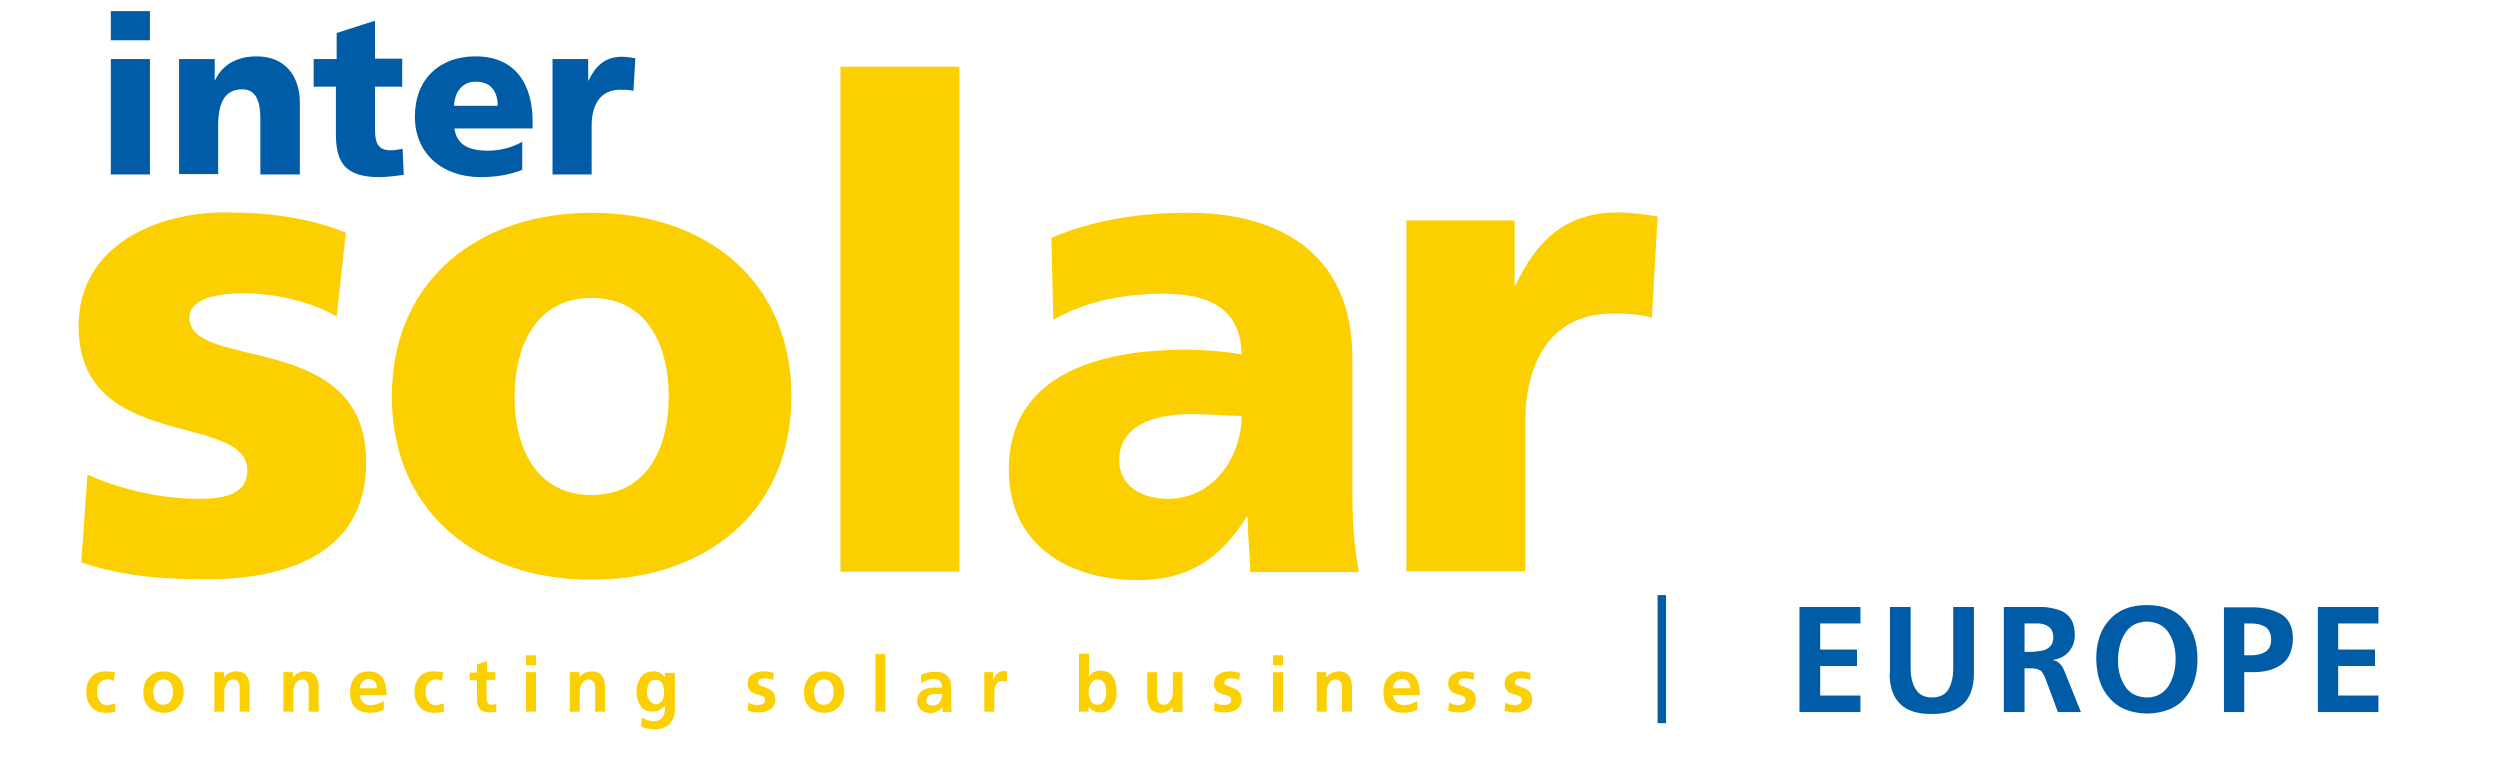 <?xml version="1.0" encoding="UTF-8" standalone="no"?><!DOCTYPE svg PUBLIC "-//W3C//DTD SVG 1.1//EN" "http://www.w3.org/Graphics/SVG/1.1/DTD/svg11.dtd"><svg width="100%" height="100%" viewBox="0 0 1304 400" version="1.1" xmlns="http://www.w3.org/2000/svg" xmlns:xlink="http://www.w3.org/1999/xlink" xml:space="preserve" xmlns:serif="http://www.serif.com/" style="fill-rule:evenodd;clip-rule:evenodd;stroke-linejoin:round;stroke-miterlimit:2;"><g><path d="M1208.8,371.4l31.8,-0l0,-8.6l-21,-0l0,-15.4l19.2,-0l0,-8.6l-19.2,-0l0,-13.6l21,-0l0,-8.6l-31.6,-0l0,54.8l-0.2,0Zm-49,0l10.8,0l0,-20.8l4.6,0c6,0 10.8,-1.2 14.8,-4c3.8,-2.6 5.8,-7.2 6,-13.4c0,-6.4 -2.4,-11 -6.8,-13.2c-4.4,-2.2 -9.6,-3.4 -15.6,-3.2l-13.6,-0l0,54.6l-0.2,-0Zm10.8,-46.2l3.8,0c2.8,0 5.2,0.6 7.2,1.8c1,0.6 1.6,1.4 2.2,2.6c0.6,1.2 0.8,2.4 0.8,4c0,3 -1,5.2 -3,6.4c-2,1.2 -4.4,1.8 -7.2,1.8l-3.8,-0l0,-16.6Zm-62.2,5.2c2.4,-4 6.2,-6 11.4,-6.2c5.4,0.2 9.2,2.2 11.6,6.2c2.4,3.8 3.4,8.4 3.4,13.4c0,5.2 -1.2,9.6 -3.4,13.6c-1.2,1.8 -2.6,3.4 -4.6,4.6c-2,1.2 -4.4,1.8 -7,1.8c-5.4,-0.2 -9.2,-2.2 -11.6,-6.2c-2.4,-4 -3.6,-8.4 -3.4,-13.6c0,-5.2 1.2,-9.8 3.6,-13.6m-8,33.8c4.4,5.2 11,7.8 19.6,8c8.6,-0.2 15.2,-2.8 19.6,-8c4.4,-5.2 6.6,-12 6.6,-20.4c0,-8.4 -2.2,-15.2 -6.8,-20.4c-4.6,-5.2 -11,-7.8 -19.6,-7.8c-8.6,0 -15,2.6 -19.6,7.8c-4.6,5 -6.8,11.8 -6.8,20.4c0.2,8.6 2.4,15.4 7,20.4m-55.2,7.2l10.8,-0l0,-22.8l3.4,0c2.2,0 3.8,0.4 5,1.2c1,0.8 1.8,2.4 2.6,4.4l6.4,17.2l12,0l-8.6,-21.4c-0.6,-1.4 -1.2,-2.6 -2.2,-3.6c-1,-1.2 -2.2,-1.8 -3.6,-2l0,-0.2c3.4,-0.6 6.2,-2 8.2,-4.4c2,-2.4 3,-5.2 3,-8.4c0,-3.8 -0.8,-6.8 -2.2,-8.8c-1.4,-2 -3.4,-3.6 -6,-4.4c-2.4,-0.8 -5.2,-1.4 -8.2,-1.6l-20.6,0l0,54.8Zm10.8,-46.2l7.8,0c1.4,0.2 2.6,0.4 3.6,1c1,0.4 2,1.2 2.6,2.2c0.6,1 1,2.4 1,4c0,1.6 -0.4,3 -1,4c-0.8,1 -1.6,1.8 -2.6,2.2c-1,0.6 -2.2,0.8 -3.6,1c-1.4,0.2 -2.8,0.4 -4.2,0.4l-3.6,0l0,-14.8Zm-70.4,26.4c0.2,14 7.6,21 22,20.8c14.4,0.2 21.8,-6.8 22,-20.8l0,-35l-10.8,0l0,31.6c0,4.8 -0.8,8.4 -2.4,11.2c-1.6,2.8 -4.6,4.4 -8.6,4.4c-4,0 -6.8,-1.4 -8.6,-4.4c-1.8,-2.8 -2.6,-6.4 -2.6,-11.2l0,-31.6l-10.8,0l0,35l-0.2,0Zm-47,19.8l31.8,0l0,-8.6l-21,0l0,-15.4l19.2,0l0,-8.6l-19.2,0l0,-13.6l21,0l0,-8.6l-31.8,0l0,54.8Z" style="fill:#005ca6;fill-rule:nonzero;"/><path d="M861.6,165.8c-6.8,-2.2 -13.8,-2.2 -21,-2.2c-28.8,-0 -45,21.4 -45,57.2l0,77.2l-62,0l0,-183l56.4,0l0,33.8l0.6,-0c10.6,-23.2 26.2,-38 53,-38c7.2,-0 14.8,1 21,2.2l-3,52.8Z" style="fill:#fccf00;fill-rule:nonzero;"/><path d="M45.6,247.6c14.4,6.4 35.8,12.6 58.2,12.6c12.8,0 25.2,-2.2 25.2,-14.8c0,-30.8 -88,-9.2 -88,-75.2c0,-42.2 40.6,-59.4 76.4,-59.4c21.4,0 43,2.4 63,10.6l-4.8,43.8c-13,-8 -32.6,-12.2 -48.2,-12.2c-13.4,0 -28.6,2.4 -28.6,12.6c0,28.4 92.2,6 92.2,75.4c0,48.8 -43,61.2 -83.6,61.2c-27.8,0 -46.8,-2.8 -65,-8.8l3.2,-45.8Z" style="fill:#fccf00;fill-rule:nonzero;"/><path d="M308.6,302.4c59.2,-0 104.2,-35.2 104.2,-95.6c0,-60.8 -45,-95.8 -104.2,-95.8c-59.2,-0 -104.2,35.2 -104.2,95.8c-0,60.6 45,95.6 104.2,95.6m0,-44.2c-28.6,0 -40.2,-24.2 -40.2,-51.2c0,-27.4 11.8,-51.6 40.2,-51.6c28.6,-0 40.2,24.2 40.2,51.6c0,27 -11.6,51.2 -40.2,51.2" style="fill:#fccf00;fill-rule:nonzero;"/><rect x="438.4" y="34.8" width="62" height="263.4" style="fill:#fccf00;"/><path d="M708.8,298.2c-2.8,-14.4 -3.4,-28.8 -3.4,-43.2l-0,-68.2c-0,-55.8 -39.6,-75.8 -85.4,-75.8c-26.4,-0 -49.6,3.8 -71.6,13l1,42.8c17.2,-9.8 37.2,-13.6 57.2,-13.6c22.4,-0 40.6,6.6 41,31.6c-8,-1.4 -19,-2.4 -28.8,-2.4c-33,-0 -92.6,6.6 -92.6,62.6c-0,39.6 31.6,57.6 67.2,57.6c25.4,0 42.6,-10.2 56.8,-33l0.6,0c-0,9.4 1,19 1.4,28.8l56.6,-0l-0,-0.2Zm-125,-58c-0,-17.6 16.6,-24.2 37.6,-24.2c9.2,-0 18.2,0.8 26.2,1c-0,21.4 -14.8,43.2 -38.2,43.2c-14.6,0 -25.6,-7.2 -25.6,-20" style="fill:#fccf00;fill-rule:nonzero;"/><path d="M78.2,21l-20.4,0l0,-15.2l20.4,0l-0,15.2Zm-20.4,9.8l20.4,0l-0,60.2l-20.4,0l0,-60.2Z" style="fill:#005ca6;fill-rule:nonzero;"/><path d="M93.4,30.8l18.6,0l0,11l0.2,0c4,-8.6 12.2,-12.4 21.6,-12.4c16,0 22.6,11.6 22.6,24l0,37.6l-20.6,0l0,-29.2c0,-11.4 -3.8,-15.2 -9.4,-15.2c-8.4,-0 -12.6,5.8 -12.6,18.8l0,25.4l-20.4,-0l0,-60Z" style="fill:#005ca6;fill-rule:nonzero;"/><path d="M163.6,30.8l12,0l0,-13.6l20,-6.4l0,19.8l14.2,0l0,14.6l-14.2,0l0,22.2c0,7.2 1.6,11 8.2,11c2,0 4.2,-0.4 6.2,-0.8l0.6,13.6c-3.8,0.4 -7.8,1.2 -12.8,1.2c-18.2,0 -22.6,-8.2 -22.6,-22.6l0,-24.6l-11.6,0l0,-14.4Z" style="fill:#005ca6;fill-rule:nonzero;"/><path d="M277.8,67l0,-3.8c0,-18 -8,-33.8 -29.8,-33.8c-18.4,0 -31.6,11.6 -31.6,31.4c0,19.8 14.8,31.6 34.4,31.6c7.6,0 15,-1.2 21.6,-3.8l0,-14.6c-6.2,3.4 -12.4,4.6 -18,4.6c-10,0 -16.2,-3.2 -17.4,-11.6l40.8,-0Zm-41,-11.8c0.4,-7 4,-12.6 11.4,-12.6c8.2,-0 11.4,5.6 11.4,12.6l-22.8,-0Z" style="fill:#005ca6;fill-rule:nonzero;"/><path d="M330.4,47.4c-2.2,-0.6 -4.6,-0.6 -7,-0.6c-9.6,-0 -14.8,7 -14.8,18.8l-0,25.4l-20.4,-0l-0,-60.2l18.6,-0l-0,11.2l0.2,-0c3.6,-7.6 8.6,-12.4 17.4,-12.4c2.4,-0 4.8,0.4 7,0.8l-1,17Z" style="fill:#005ca6;fill-rule:nonzero;"/><path d="M798.4,351c-0.8,-0.2 -1.6,-0.4 -2.6,-0.6c-1,-0.2 -2,-0.2 -3.2,-0.2c-2.2,-0 -4,0.6 -5.4,1.6c-1.6,1 -2.4,2.6 -2.4,4.8c0,1 0.2,1.6 0.4,2.2c0.2,0.6 0.6,1.2 1,1.6c0.4,0.4 1,0.8 1.4,1c0.6,0.2 1,0.4 1.6,0.6c1.2,0.4 2.2,0.6 3.2,1c0.4,0.2 0.8,0.4 1,0.8c0.2,0.4 0.4,0.8 0.4,1.4c0,1 -0.4,1.6 -1.2,2c-0.8,0.4 -1.6,0.6 -2.2,0.6c-1.8,-0 -3.6,-0.4 -5.2,-1.4l-0.4,4.4c2,0.6 4,0.8 6,0.8c2.2,-0 4.2,-0.6 5.8,-1.6c1.6,-1 2.6,-2.8 2.6,-5.2c0,-1 -0.2,-1.8 -0.4,-2.4c-0.2,-0.6 -0.6,-1.2 -1,-1.6c-0.4,-0.4 -0.8,-0.8 -1.4,-1.2c-0.6,-0.2 -1.2,-0.6 -1.8,-0.8c-0.6,-0.2 -1.2,-0.4 -1.6,-0.6c-0.6,-0.2 -1,-0.4 -1.4,-0.6c-1,-0.4 -1.4,-0.8 -1.4,-1.6c0,-0.8 0.4,-1.4 1,-1.8c0.6,-0.2 1.4,-0.4 2,-0.4c1,-0 1.8,-0 2.6,0.2c0.8,0.2 1.4,0.4 2.2,0.6l0.4,-3.6Zm-29.4,0c-0.8,-0.2 -1.6,-0.4 -2.6,-0.6c-1,-0.2 -2,-0.2 -3.2,-0.2c-2.2,-0 -4,0.6 -5.4,1.6c-1.6,1 -2.4,2.6 -2.4,4.8c0,1 0.2,1.6 0.4,2.2c0.2,0.6 0.6,1.2 1,1.6c0.4,0.4 1,0.8 1.4,1c0.6,0.2 1.2,0.4 1.6,0.6c1.2,0.4 2.2,0.6 3.2,1c0.4,0.2 0.8,0.4 1,0.8c0.2,0.4 0.4,0.8 0.4,1.4c0,1 -0.4,1.6 -1.2,2c-0.8,0.4 -1.4,0.6 -2.2,0.6c-1.8,-0 -3.6,-0.4 -5.2,-1.4l-0.4,4.4c2,0.6 4,0.8 6,0.8c2.2,-0 4.2,-0.6 5.8,-1.6c1.6,-1 2.6,-2.8 2.6,-5.2c0,-1 -0.2,-1.8 -0.4,-2.4c-0.2,-0.6 -0.6,-1.2 -1,-1.6c-0.4,-0.4 -0.8,-0.8 -1.4,-1.2c-0.6,-0.2 -1.2,-0.6 -1.8,-0.8c-0.6,-0.2 -1.2,-0.4 -1.6,-0.6c-0.6,-0.2 -1,-0.4 -1.4,-0.6c-1,-0.4 -1.4,-0.8 -1.4,-1.6c0,-0.8 0.4,-1.4 1,-1.8c0.6,-0.2 1.4,-0.4 2,-0.4c1,-0 1.8,-0 2.6,0.2c0.8,0.2 1.4,0.4 2.2,0.6l0.4,-3.6Zm-30,14.8c-1,0.6 -2,1 -3,1.4c-1.2,0.4 -2.4,0.6 -3.6,0.6c-1.6,-0 -3,-0.4 -4,-1.4c-1,-0.8 -1.6,-2.2 -1.8,-3.8l14,0c0,-3.6 -0.6,-6.6 -2,-9c-1.4,-2.2 -4,-3.4 -7.6,-3.4c-3.2,0 -5.4,1.2 -7,3.2c-1.6,2 -2.4,4.6 -2.4,7.8c0,7 3.6,10.6 10.6,10.6c2.8,0 5,-0.6 7,-1.6l0,-4.4l-0.2,-0Zm-12.4,-6.8c0,-1.4 0.6,-2.6 1.4,-3.4c0.8,-0.8 1.8,-1.4 3.4,-1.4c1.4,-0 2.6,0.6 3.2,1.4c0.6,0.8 1,2 1,3.4l-9,-0Zm-39.8,12.2l5.2,0l-0,-10c-0,-0.6 -0,-1.4 0.2,-2.2c0.2,-0.8 0.4,-1.6 0.8,-2.2c0.4,-0.8 0.8,-1.2 1.4,-1.8c0.6,-0.4 1.4,-0.6 2.2,-0.6c0.8,-0 1.6,0.2 2,0.6c0.4,0.4 0.8,0.8 1,1.4c0.2,0.6 0.4,1.2 0.4,1.8l-0,13l5.2,-0l-0,-13c-0,-2.4 -0.6,-4.4 -1.6,-5.8c-1.2,-1.4 -2.8,-2.2 -5.2,-2.2c-2.8,-0 -5,1 -6.6,3.2l-0,-2.8l-5,0l-0,20.6Zm-22.8,-24.2l5.2,-0l-0,-5.2l-5.2,-0l-0,5.2Zm-0,24.2l5.2,0l-0,-20.6l-5.2,0l-0,20.6Zm-17.2,-20.2c-0.8,-0.2 -1.6,-0.4 -2.6,-0.6c-1,-0.2 -2,-0.2 -3.2,-0.2c-2.2,-0 -4,0.6 -5.4,1.6c-1.6,1 -2.4,2.6 -2.4,4.8c-0,1 0.2,1.6 0.4,2.2c0.2,0.6 0.6,1.2 1,1.6c0.4,0.4 1,0.8 1.4,1c0.6,0.2 1,0.4 1.6,0.6c1.2,0.4 2.2,0.6 3.2,1c0.4,0.2 0.8,0.4 1,0.8c0.2,0.4 0.4,0.8 0.4,1.4c-0,1 -0.4,1.6 -1.2,2c-0.8,0.4 -1.6,0.6 -2.2,0.6c-1.8,-0 -3.6,-0.4 -5.2,-1.4l-0.4,4.4c2,0.6 4,0.8 6,0.8c2.2,-0 4.2,-0.6 5.8,-1.6c1.6,-1 2.6,-2.8 2.6,-5.2c-0,-1 -0.2,-1.8 -0.4,-2.4c-0.2,-0.6 -0.6,-1.2 -1,-1.6c-0.4,-0.4 -0.8,-0.8 -1.4,-1.2c-0.6,-0.2 -1.2,-0.6 -1.8,-0.8c-0.6,-0.2 -1,-0.4 -1.6,-0.6c-0.6,-0.2 -1,-0.4 -1.4,-0.6c-1,-0.4 -1.4,-0.8 -1.4,-1.6c-0,-0.8 0.4,-1.4 1,-1.8c0.6,-0.2 1.4,-0.4 2,-0.4c1,-0 1.8,-0 2.6,0.2c0.8,0.2 1.4,0.4 2.2,0.6l0.4,-3.6Zm-29.8,-0.4l-5.2,-0l-0,10c-0,0.6 -0,1.4 -0.2,2.2c-0.2,0.8 -0.4,1.6 -0.8,2.2c-0.4,0.6 -0.8,1.2 -1.4,1.8c-0.6,0.6 -1.4,0.8 -2.4,0.8c-0.8,-0 -1.4,-0.2 -2,-0.6c-0.4,-0.4 -0.8,-0.8 -1,-1.4c-0.2,-0.6 -0.2,-1.2 -0.4,-2l-0,-13l-5.2,-0l-0,13c-0,2.4 0.6,4.2 1.6,5.8c1,1.6 2.8,2.4 5.2,2.4c2.8,-0 5,-1.2 6.6,-3.2l-0,2.8l5,-0l-0,-20.8l0.2,-0Zm-54.4,20.6l5.2,-0l-0,-2.6c0.8,1 1.8,1.8 2.8,2.4c1.2,0.4 2.2,0.6 3.4,0.6c3,-0 5.2,-1.2 6.6,-3.4c1.2,-2.2 2,-4.6 1.8,-7.6c-0,-3 -0.6,-5.4 -1.8,-7.6c-1.4,-2 -3.6,-3.2 -6.6,-3.2c-2.6,-0 -4.6,1 -6,3.2l-0,-12l-5.2,-0l-0,30.2l-0.2,0Zm6.4,-14.6c0.8,-1.4 2,-2.2 3.6,-2.2c0.8,-0 1.6,0.2 2.2,0.6c0.6,0.4 1,1 1.4,1.6c0.6,1.4 0.8,2.8 0.8,4.4c-0,0.6 -0,1.4 -0.2,2.2c-0.2,0.8 -0.4,1.6 -0.8,2.2c-0.4,0.6 -0.8,1.2 -1.4,1.6c-0.6,0.4 -1.4,0.6 -2.2,0.6c-0.8,0 -1.6,-0.2 -2.2,-0.6c-0.6,-0.4 -1,-1 -1.4,-1.6c-0.8,-1.4 -1,-2.8 -1,-4.4c-0,-1.6 0.4,-3 1.2,-4.4m-55.6,14.6l5.2,-0l-0,-10.2c-0,-1 0.2,-1.8 0.4,-2.8c0.2,-0.8 0.8,-1.6 1.4,-2.2c0.6,-0.6 1.4,-0.8 2.4,-0.8c1,-0 1.8,0.2 2.4,0.4l-0,-5.4c-0.6,-0 -1,-0.2 -1.6,-0.2c-1.6,-0 -2.8,0.6 -3.8,1.8c-1,1.2 -1.6,2.2 -1.8,3.4l-0,-4.6l-4.6,-0l-0,20.6Zm-29.6,-7.8c0.4,-0.4 0.8,-0.8 1.4,-1c0.6,-0.2 1.2,-0.4 2,-0.4l4.2,-0c-0,1.6 -0.4,3 -1.2,4.2c-0.8,1.2 -2,1.8 -3.6,1.8c-1,-0 -1.8,-0.2 -2.4,-0.6c-0.6,-0.4 -1,-1 -1,-1.8c-0,-1 0.2,-1.8 0.6,-2.2m-3.2,-7c1.8,-1.4 4,-2.2 6.2,-2.2c1.6,-0 2.8,0.4 3.4,1c0.8,0.6 1.2,1.8 1.2,3.4l-2.8,-0c-1.2,-0 -2.2,-0 -3.4,0.2c-1.2,0.2 -2.2,0.4 -3.4,1c-1,0.4 -1.8,1.2 -2.4,2.2c-0.6,1 -1,2.2 -1,3.8c-0,2 0.8,3.4 2.2,4.6c1.4,1 3,1.6 4.8,1.6c1.2,-0 2.4,-0.4 3.6,-1c1.2,-0.6 2,-1.4 2.6,-2.6c-0,0.8 -0,1.8 0.2,3l4.6,-0c-0.2,-1.6 -0.2,-3 -0.2,-4.6l-0,-7.8c-0,-5.8 -2.8,-8.8 -8.8,-8.6c-2.4,-0 -4.8,0.6 -7,1.6l0.2,4.4Zm-24,14.8l5.2,0l-0,-30l-5.2,0l-0,30Zm-30.6,-15c0.8,-1.2 2,-1.8 3.8,-1.8c1.8,0 3,0.6 3.8,1.8c0.8,1.2 1.2,2.6 1.2,4.2c-0,0.8 -0,1.6 -0.2,2.6c-0.2,0.8 -0.4,1.6 -0.8,2.4c-0.4,0.6 -1,1.2 -1.6,1.6c-0.6,0.4 -1.6,0.6 -2.6,0.6c-1,0 -1.8,-0.2 -2.4,-0.6c-0.6,-0.4 -1.2,-1 -1.6,-1.6c-0.4,-0.8 -0.6,-1.4 -0.8,-2.4c-0,-0.4 -0.2,-0.8 -0.2,-1.2l-0,-1.2c0.2,-1.8 0.6,-3.2 1.4,-4.4m-4,12.4c1.8,2 4.4,3 7.8,3.2c3.4,0 6,-1 7.8,-3.2c1.8,-2 2.8,-4.6 2.8,-7.6c-0,-3.4 -1,-6.2 -3,-8c-2,-1.8 -4.4,-2.8 -7.6,-2.8c-3,0 -5.6,1 -7.4,2.8c-2,2 -3,4.6 -3,8c-0.2,3.2 0.8,5.6 2.6,7.6m-18.4,-17.6c-0.8,-0.2 -1.6,-0.4 -2.6,-0.6c-1,-0.2 -2,-0.2 -3.2,-0.2c-2.2,-0 -4,0.6 -5.4,1.6c-1.6,1 -2.4,2.6 -2.4,4.8c-0,1 0.2,1.6 0.4,2.2c0.2,0.6 0.6,1.2 1,1.6c0.4,0.4 1,0.8 1.4,1c0.6,0.2 1,0.4 1.6,0.6c1.2,0.4 2.2,0.6 3.2,1c0.4,0.2 0.8,0.4 1,0.8c0.2,0.4 0.4,0.8 0.4,1.4c-0,1 -0.4,1.6 -1.2,2c-0.8,0.4 -1.6,0.6 -2.2,0.6c-1.8,-0 -3.6,-0.4 -5.2,-1.4l-0.4,4.4c2,0.6 4,0.8 6,0.8c2.2,-0 4.2,-0.6 5.8,-1.6c1.6,-1 2.6,-2.8 2.6,-5.2c-0,-1 -0.2,-1.8 -0.4,-2.4c-0.2,-0.6 -0.6,-1.2 -1,-1.6c-0.4,-0.4 -0.8,-0.8 -1.4,-1.2c-0.6,-0.2 -1.2,-0.6 -1.8,-0.8c-0.6,-0.2 -1.2,-0.4 -1.6,-0.6c-0.6,-0.2 -1,-0.4 -1.4,-0.6c-1,-0.4 -1.4,-0.8 -1.4,-1.6c-0,-0.8 0.4,-1.4 1,-1.8c0.6,-0.2 1.4,-0.4 2,-0.4c1,-0 1.8,-0 2.6,0.2c0.8,0.2 1.4,0.4 2.2,0.6l0.4,-3.6Zm-56.8,-0.4l-0,2.8c-1.4,-2.2 -3.6,-3.4 -6.2,-3.2c-3,-0 -5.2,1.2 -6.6,3.4c-1.4,2.2 -2,4.6 -2,7.2c-0,2.8 0.6,5.2 2,7.2c1.2,2 3.4,3.2 6.4,3.2c1.6,0 2.8,-0.4 4,-1c1,-0.6 1.8,-1.4 2.4,-2.2l-0,2.8c-0.2,1 -0.4,1.8 -0.8,2.6c-0.4,0.8 -1,1.4 -1.8,2c-0.8,0.4 -2,0.8 -3.4,0.8c-0.8,-0 -1.8,-0.2 -3,-0.6c-1.2,-0.4 -2,-0.8 -3,-1.2l-0.4,4.6c2.6,1 4.8,1.4 7,1.4c2.2,-0 3.8,-0.4 5.2,-1c1.4,-0.6 2.4,-1.4 3.2,-2.4c0.8,-1 1.4,-2.2 1.8,-3.4c0.2,-0.6 0.2,-1.4 0.4,-2l-0,-20.6l-5.2,-0l-0,-0.4Zm-6.8,16c-0.6,-0.4 -1,-0.8 -1.4,-1.4c-0.8,-1.2 -1.2,-2.6 -1.2,-4.2c-0,-1.6 0.4,-3.2 1,-4.4c0.6,-1.4 1.8,-2 3.6,-2c1.6,-0 2.6,0.6 3.4,1.8c0.6,1.2 1,2.8 1,4.6c-0,1.8 -0.4,3.2 -1,4.4c-0.8,1.2 -2,1.8 -3.6,2c-0.6,-0.2 -1.4,-0.4 -1.8,-0.8m-42.8,4.6l5.2,-0l-0,-10c-0,-0.6 -0,-1.4 0.2,-2.2c0.2,-0.8 0.4,-1.6 0.8,-2.2c0.4,-0.8 0.8,-1.2 1.4,-1.8c0.6,-0.4 1.4,-0.6 2.2,-0.6c0.8,-0 1.6,0.2 2,0.6c0.4,0.4 0.8,0.8 1,1.4c0.2,0.6 0.4,1.2 0.4,1.8l-0,13l5.2,-0l-0,-13c-0,-2.4 -0.6,-4.4 -1.6,-5.8c-1.2,-1.4 -2.8,-2.2 -5.2,-2.2c-2.8,-0 -5,1 -6.6,3.2l-0,-2.8l-5,-0l-0,20.6Zm-22.8,-24.2l5.2,-0l-0,-5.2l-5.2,-0l-0,5.2Zm-0,24.2l5.2,-0l-0,-20.6l-5.2,-0l-0,20.6Zm-25.6,-6.2c-0,4.4 2.2,6.6 6.4,6.6c1.6,-0 2.8,-0.2 3.8,-0.4l-0.2,-4.2c-0.6,0.4 -1.4,0.6 -2.4,0.6c-1,-0 -1.6,-0.4 -2,-1c-0.4,-0.6 -0.6,-1.4 -0.6,-2.4l-0,-9.6l4.6,-0l-0,-4l-4.4,-0l-0,-5.8l-5.2,1.8l-0,4.2l-3.8,-0l-0,4l3.8,-0l-0,10.2Zm-17.6,-14.2c-1.4,-0.4 -3,-0.6 -5.2,-0.6c-3.2,-0 -5.6,1 -7.2,3c-1.8,2 -2.6,4.6 -2.6,7.6c-0,3.2 0.8,5.8 2.6,7.8c1.6,2 4.2,3.2 7.4,3.2c1.2,-0 2,-0 3,-0.2c0.8,-0 1.6,-0.2 2.4,-0.4l-0.2,-4.4c-0.4,0.2 -1,0.4 -1.8,0.6c-0.8,0.2 -1.6,0.4 -2.2,0.4c-1.8,-0 -3.2,-0.6 -4,-2c-1,-1.2 -1.4,-2.8 -1.4,-4.8c-0,-2 0.4,-3.6 1.4,-4.8c1,-1.2 2.2,-1.8 3.8,-1.8c0.8,-0 1.4,-0 2,0.2c0.6,0.2 1,0.4 1.4,0.6l0.6,-4.4Zm-31.2,15c-1,0.6 -2,1 -3,1.4c-1.2,0.4 -2.4,0.6 -3.6,0.6c-1.6,-0 -3,-0.4 -4,-1.4c-1,-0.8 -1.6,-2.2 -1.8,-3.8l14,-0c-0,-3.6 -0.6,-6.6 -2,-9c-1.4,-2.2 -4,-3.4 -7.6,-3.4c-3.2,-0 -5.4,1.2 -7,3.2c-1.6,2 -2.4,4.6 -2.4,7.8c-0,7 3.6,10.6 10.6,10.6c2.8,-0 5,-0.6 7,-1.6l-0,-4.4l-0.2,-0Zm-12.4,-6.8c0.2,-1.4 0.6,-2.6 1.4,-3.4c0.8,-0.8 1.8,-1.4 3.4,-1.4c1.4,-0 2.6,0.6 3.2,1.4c0.6,0.8 1,2 1,3.4l-9,-0Zm-39.8,12.2l5.2,-0l-0,-10c-0,-0.6 -0,-1.4 0.2,-2.2c0.2,-0.8 0.4,-1.6 0.8,-2.2c0.4,-0.8 0.8,-1.2 1.4,-1.8c0.6,-0.4 1.4,-0.6 2.2,-0.6c0.8,-0 1.4,0.2 2,0.6c0.4,0.4 0.8,0.8 1,1.4c0.2,0.6 0.4,1.2 0.4,1.8l-0,13l5.2,-0l-0,-13c-0,-2.4 -0.6,-4.4 -1.6,-5.8c-1.2,-1.4 -2.8,-2.2 -5.2,-2.2c-2.8,-0 -5,1 -6.6,3.2l-0,-2.8l-5,-0l-0,20.6Zm-36,-0l5.2,-0l-0,-10c-0,-0.6 -0,-1.4 0.2,-2.2c0.2,-0.8 0.4,-1.6 0.8,-2.2c0.4,-0.8 0.8,-1.2 1.4,-1.8c0.6,-0.4 1.4,-0.6 2.2,-0.6c0.8,-0 1.4,0.2 2,0.6c0.4,0.4 0.8,0.8 1,1.4c0.2,0.6 0.4,1.2 0.4,1.8l-0,13l5.2,-0l-0,-13c-0,-2.4 -0.6,-4.4 -1.6,-5.8c-1.2,-1.4 -2.8,-2.2 -5.2,-2.2c-2.8,-0 -5,1 -6.6,3.2l-0,-2.8l-5,-0l-0,20.6Zm-30.4,-15c0.8,-1.2 2,-1.8 3.8,-1.8c1.8,-0 3,0.6 3.8,1.8c0.8,1.2 1.2,2.6 1.2,4.2c-0,0.8 -0,1.6 -0.2,2.6c-0.2,0.8 -0.4,1.6 -0.8,2.4c-0.4,0.6 -1,1.2 -1.6,1.6c-0.6,0.4 -1.6,0.6 -2.6,0.6c-1,-0 -1.8,-0.2 -2.4,-0.6c-0.6,-0.4 -1.2,-1 -1.6,-1.6c-0.4,-0.8 -0.6,-1.4 -0.8,-2.4c-0,-0.4 -0.2,-0.8 -0.2,-1.2l-0,-1.2c0.2,-1.8 0.6,-3.2 1.4,-4.4m-4,12.4c1.8,2 4.4,3 7.8,3.2c3.4,-0 6,-1 7.8,-3.2c1.8,-2 2.8,-4.6 2.8,-7.6c-0,-3.4 -1,-6.2 -3,-8c-2,-1.8 -4.4,-2.8 -7.6,-2.8c-3,-0 -5.6,1 -7.4,2.8c-2,2 -3,4.6 -3,8c-0.2,3.2 0.8,5.6 2.6,7.6m-17.4,-17.8c-1.4,-0.4 -3,-0.6 -5.2,-0.6c-3.2,-0 -5.6,1 -7.2,3c-1.8,2 -2.6,4.6 -2.6,7.6c-0,3.2 0.8,5.8 2.6,7.8c1.6,2 4.2,3.2 7.4,3.2c1.2,-0 2,-0 2.8,-0.2c0.8,-0 1.6,-0.2 2.4,-0.4l-0.2,-4.4c-0.4,0.2 -1,0.4 -1.8,0.6c-0.8,0.2 -1.6,0.4 -2.2,0.4c-1.8,-0 -3.2,-0.6 -4,-2c-1,-1.2 -1.4,-2.8 -1.4,-4.8c-0,-2 0.4,-3.6 1.4,-4.8c1,-1.2 2.2,-1.8 3.8,-1.8c0.8,-0 1.4,-0 2,0.2c0.6,0.2 1,0.4 1.4,0.6l0.8,-4.4Z" style="fill:#fccf00;fill-rule:nonzero;"/><rect x="864.6" y="310.4" width="4.4" height="66.8" style="fill:#005ca6;"/></g></svg>